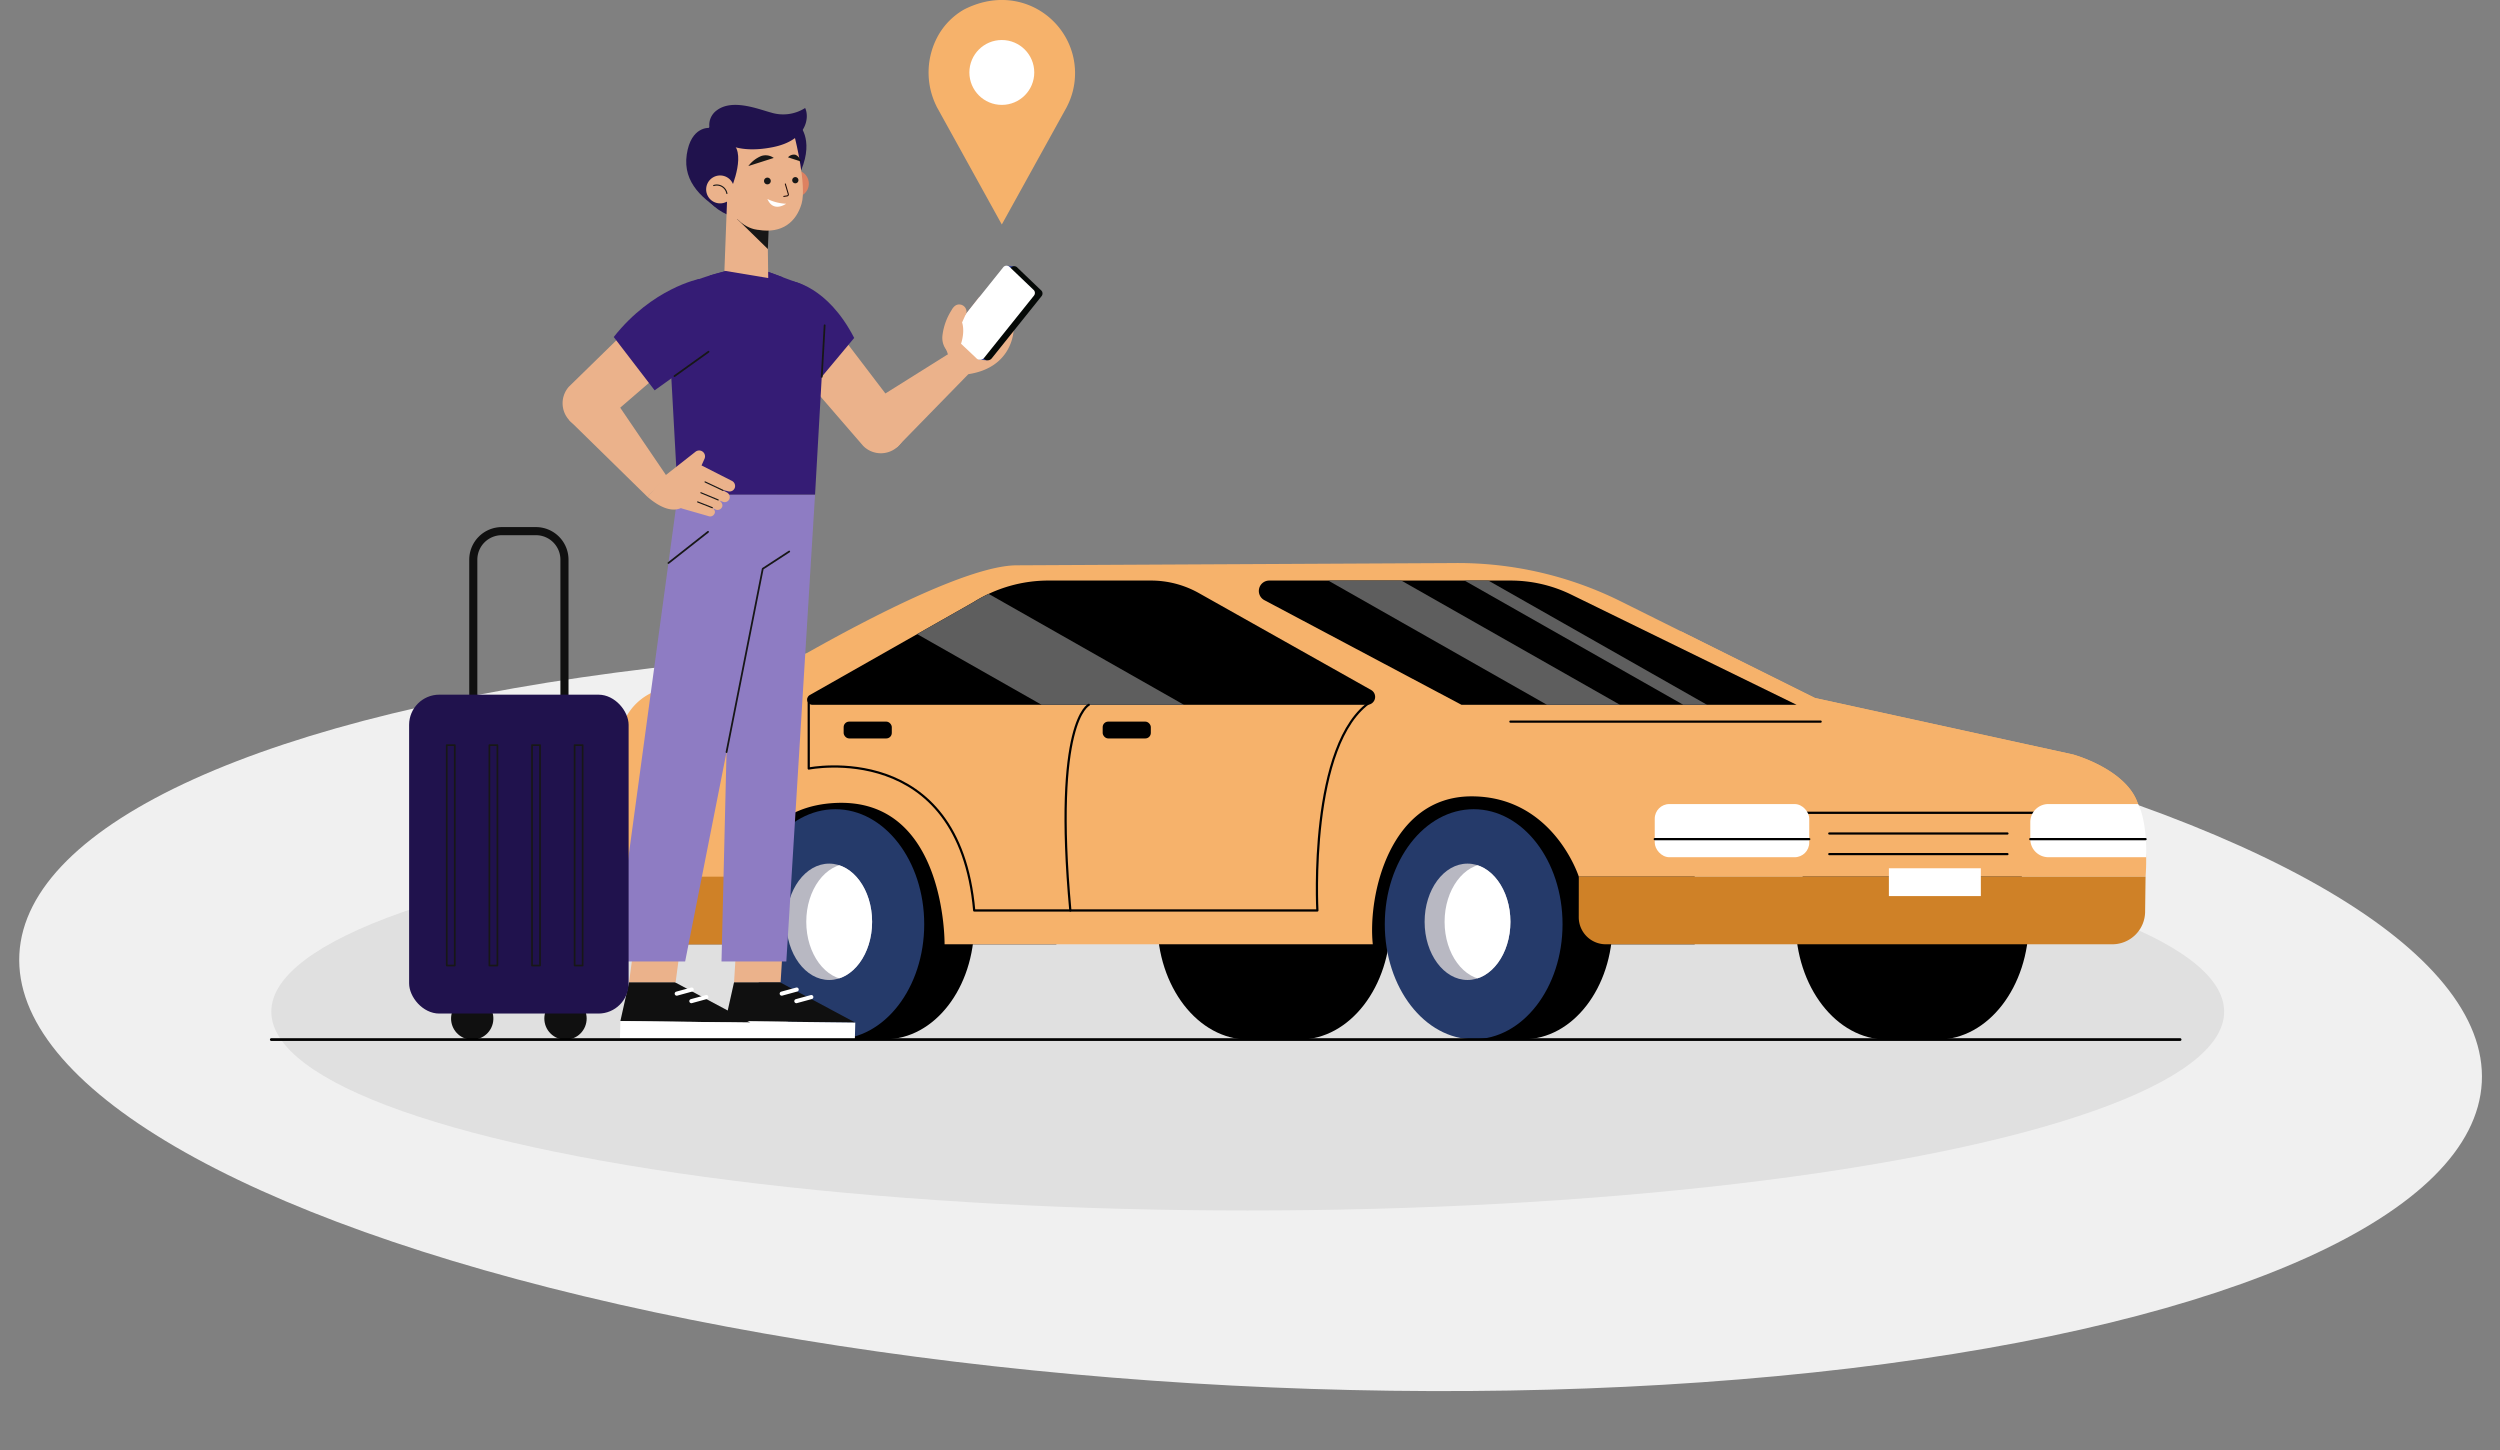 <svg xmlns="http://www.w3.org/2000/svg" xmlns:xlink="http://www.w3.org/1999/xlink" width="481.774" height="279.464" viewBox="0 0 481.774 279.464">
  <rect x="0" y="0" width="481.774" height="279.464" fill="#808080" stroke="none"/>
  <defs>
    <clipPath id="clip-path">
      <ellipse id="Ellipse_7" data-name="Ellipse 7" cx="8.268" cy="11.213" rx="8.268" ry="11.213" fill="#b8b8c2"/>
    </clipPath>
    <clipPath id="clip-path-3">
      <path id="Tracé_7" data-name="Tracé 7" d="M123.621,272.791V234.284a11.014,11.014,0,0,1,9.468-10.927,112.469,112.469,0,0,1,17.214-1.124s36.557-22.471,49.962-22.471l83.983-.433a70.612,70.612,0,0,1,32.424,7.389l37.4,18.612L403.8,236.217s10.3,2.795,12.508,9.491a38.857,38.857,0,0,1,1.472,14.053H308.561s-4.922-15.477-20.672-15.477-20.016,18.991-19.031,28.506h-82.52s.328-28.219-21-27.234-19.688,27.234-19.688,27.234H123.621" transform="translate(-123.621 -199.323)" fill="#f6b26b"/>
    </clipPath>
    <clipPath id="clip-path-4">
      <path id="Tracé_11" data-name="Tracé 11" d="M298.864,226.608,265.677,207.94a18.833,18.833,0,0,0-9.233-2.419H236.682a27.131,27.131,0,0,0-14.452,4.169L190.7,227.582a1.008,1.008,0,0,0,.5,1.885h106.92A1.528,1.528,0,0,0,298.864,226.608Z" transform="translate(-190.186 -205.521)"/>
    </clipPath>
  </defs>
  <g id="Groupe_765" data-name="Groupe 765" transform="translate(-98.385 -1270.027)">
    <ellipse id="freepik--floor--inject-212" cx="237.505" cy="70.852" rx="237.505" ry="70.852" transform="matrix(0.999, 0.052, -0.052, 0.999, 105.801, 1383.122)" fill="#f0f0f0"/>
    <ellipse id="freepik--shadow--inject-212" cx="188.165" cy="38.318" rx="188.165" ry="38.318" transform="translate(150.669 1426.667)" fill="#e0e0e0"/>
    <g id="Groupe_359" data-name="Groupe 359" transform="translate(150.669 1270.027)">
      <g id="Illustration_1" data-name="Illustration 1" transform="translate(183.919 101.023)">
        <g id="Groupe_59" data-name="Groupe 59" transform="translate(-183.919 -101.023)">
          <g id="Groupe_21" data-name="Groupe 21" transform="translate(62.62 108.503)">
            <g id="Groupe_9" data-name="Groupe 9" transform="translate(15.958 40.948)">
              <path id="Tracé_1" data-name="Tracé 1" d="M341.548,284.644h-9.864c-9.684,0-17.534,10.159-17.534,22.692s7.85,22.691,17.534,22.691h9.864c9.684,0,17.534-10.159,17.534-22.691S351.232,284.644,341.548,284.644Z" transform="translate(-221.984 -279.147)"/>
              <path id="Tracé_2" data-name="Tracé 2" d="M567.52,284.644h-9.864c-9.684,0-17.534,10.159-17.534,22.692s7.85,22.691,17.534,22.691h9.864c9.684,0,17.534-10.159,17.534-22.691S577.2,284.644,567.52,284.644Z" transform="translate(-324.946 -279.147)"/>
              <g id="Groupe_4" data-name="Groupe 4" transform="translate(123.01)">
                <rect id="Rectangle_8" data-name="Rectangle 8" width="72.713" height="32.521"/>
                <g id="Groupe_3" data-name="Groupe 3" transform="translate(12.99 6.491)">
                  <ellipse id="Ellipse_3" data-name="Ellipse 3" cx="17.127" cy="22.165" rx="17.127" ry="22.165" transform="translate(9.635 0)"/>
                  <path id="Tracé_3" data-name="Tracé 3" d="M426.136,330.8h9.635l9.849-9.849-9.849-34.48h-9.635Z" transform="translate(-409.009 -286.469)"/>
                  <ellipse id="Ellipse_4" data-name="Ellipse 4" cx="17.127" cy="22.165" rx="17.127" ry="22.165" transform="translate(0 0)" fill="#253a6a"/>
                  <g id="Groupe_2" data-name="Groupe 2" transform="translate(7.675 10.485)">
                    <ellipse id="Ellipse_5" data-name="Ellipse 5" cx="8.268" cy="11.213" rx="8.268" ry="11.213" fill="#b8b8c2"/>
                    <g id="Groupe_1" data-name="Groupe 1" clip-path="url(#clip-path)">
                      <ellipse id="Ellipse_6" data-name="Ellipse 6" cx="8.268" cy="11.213" rx="8.268" ry="11.213" transform="translate(3.849)" fill="#fff"/>
                    </g>
                  </g>
                </g>
              </g>
              <g id="Groupe_8" data-name="Groupe 8">
                <rect id="Rectangle_9" data-name="Rectangle 9" width="72.713" height="32.521"/>
                <g id="Groupe_7" data-name="Groupe 7" transform="translate(12.99 6.491)">
                  <ellipse id="Ellipse_8" data-name="Ellipse 8" cx="17.127" cy="22.165" rx="17.127" ry="22.165" transform="translate(9.635 0)"/>
                  <path id="Tracé_4" data-name="Tracé 4" d="M200.164,330.8H209.8l9.849-9.849-9.849-34.48h-9.635Z" transform="translate(-183.037 -286.469)"/>
                  <ellipse id="Ellipse_9" data-name="Ellipse 9" cx="17.127" cy="22.165" rx="17.127" ry="22.165" transform="translate(0 0)" fill="#253a6a"/>
                  <g id="Groupe_6" data-name="Groupe 6" transform="translate(7.675 10.485)">
                    <ellipse id="Ellipse_10" data-name="Ellipse 10" cx="8.268" cy="11.213" rx="8.268" ry="11.213" fill="#b8b8c2"/>
                    <g id="Groupe_5" data-name="Groupe 5" clip-path="url(#clip-path)">
                      <ellipse id="Ellipse_11" data-name="Ellipse 11" cx="8.268" cy="11.213" rx="8.268" ry="11.213" transform="translate(3.849)" fill="#fff"/>
                    </g>
                  </g>
                </g>
              </g>
            </g>
            <g id="Groupe_20" data-name="Groupe 20">
              <g id="Groupe_11" data-name="Groupe 11" transform="translate(4.408)">
                <path id="Tracé_5" data-name="Tracé 5" d="M123.621,272.791V234.284a11.014,11.014,0,0,1,9.468-10.927,112.469,112.469,0,0,1,17.214-1.124s36.557-22.471,49.962-22.471l83.983-.433a70.612,70.612,0,0,1,32.424,7.389l37.4,18.612L403.8,236.217s10.3,2.795,12.508,9.491a38.857,38.857,0,0,1,1.472,14.053H308.561s-4.922-15.477-20.672-15.477-20.016,18.991-19.031,28.506h-82.52s.328-28.219-21-27.234-19.688,27.234-19.688,27.234H123.621" transform="translate(-123.621 -199.323)" fill="#f6b26b"/>
                <g id="Groupe_10" data-name="Groupe 10" clip-path="url(#clip-path-3)">
                  <path id="Tracé_6" data-name="Tracé 6" d="M387.127,216.615l58.209,30.834,112.786-.131-99.061-48-17.876,22.034-54.057-4.742" transform="translate(-243.685 -199.323)" fill="#f6b26b"/>
                </g>
              </g>
              <g id="Groupe_12" data-name="Groupe 12" transform="translate(0 60.439)">
                <path id="Tracé_8" data-name="Tracé 8" d="M120.742,310.35a5.215,5.215,0,0,0-5.215,5.208l0,2.61a5.211,5.211,0,0,0,5.212,5.212H141.96a47.756,47.756,0,0,1,1.774-13.03Z" transform="translate(-115.524 -310.35)" fill="#cf8127"/>
              </g>
              <g id="Groupe_17" data-name="Groupe 17" transform="translate(40.643 3.374)">
                <g id="Groupe_15" data-name="Groupe 15" transform="translate(0 0)">
                  <g id="Groupe_14" data-name="Groupe 14">
                    <path id="Tracé_9" data-name="Tracé 9" d="M298.864,226.608,265.677,207.94a18.833,18.833,0,0,0-9.233-2.419H236.682a27.131,27.131,0,0,0-14.452,4.169L190.7,227.582a1.008,1.008,0,0,0,.5,1.885h106.92A1.528,1.528,0,0,0,298.864,226.608Z" transform="translate(-190.186 -205.521)"/>
                    <g id="Groupe_13" data-name="Groupe 13" clip-path="url(#clip-path-4)">
                      <path id="Tracé_10" data-name="Tracé 10" d="M192.15,203.484l68.117,38.683h27.415l-68.1-38.683Z" transform="translate(-191.081 -204.593)" fill="#5e5e5e"/>
                    </g>
                  </g>
                  <path id="Tracé_12" data-name="Tracé 12" d="M190.745,247.473v13.391s28.955-5.832,31.889,27.351h66.132s-1.768-32.437,10.442-40.35" transform="translate(-190.441 -224.636)" fill="none" stroke="#000" stroke-linecap="round" stroke-linejoin="round" stroke-width="0.428"/>
                  <path id="Tracé_13" data-name="Tracé 13" d="M286.146,249.51s-6.9,3.06-3.554,39.634" transform="translate(-231.873 -225.564)" fill="none" stroke="#000" stroke-linecap="round" stroke-linejoin="round" stroke-width="0.428"/>
                  <rect id="Rectangle_10" data-name="Rectangle 10" width="9.278" height="3.243" rx="1.062" transform="translate(56.949 27.185)"/>
                  <rect id="Rectangle_11" data-name="Rectangle 11" width="9.278" height="3.243" rx="1.062" transform="translate(7.032 27.185)"/>
                </g>
                <g id="Groupe_16" data-name="Groupe 16" transform="translate(87.039)">
                  <path id="Tracé_14" data-name="Tracé 14" d="M351.148,209.3l37.987,20.167h64.58l-43.444-21.244a26.579,26.579,0,0,0-11.677-2.7h-46.5A2.006,2.006,0,0,0,351.148,209.3Z" transform="translate(-350.079 -205.521)"/>
                  <line id="Ligne_1" data-name="Ligne 1" x2="59.779" transform="translate(48.487 27.185)" fill="none" stroke="#000" stroke-linecap="round" stroke-linejoin="round" stroke-width="0.428"/>
                  <path id="Tracé_15" data-name="Tracé 15" d="M374.635,205.521,416.8,229.467h14.071L388.72,205.521Z" transform="translate(-361.268 -205.521)" fill="#5e5e5e"/>
                  <path id="Tracé_16" data-name="Tracé 16" d="M422.888,205.521l42.167,23.946h4.573l-42.153-23.946Z" transform="translate(-383.254 -205.521)" fill="#5e5e5e"/>
                </g>
              </g>
              <g id="Groupe_19" data-name="Groupe 19" transform="translate(189.337 46.445)">
                <path id="Tracé_17" data-name="Tracé 17" d="M566.166,323.38H468.553a5.211,5.211,0,0,1-5.212-5.212l.01-7.818H572.572l-.087,6.71A6.32,6.32,0,0,1,566.166,323.38Z" transform="translate(-463.341 -296.357)" fill="#cf8127"/>
                <rect id="Rectangle_12" data-name="Rectangle 12" width="17.72" height="5.36" transform="translate(59.766 12.376)" fill="#fff"/>
                <line id="Ligne_2" data-name="Ligne 2" x2="52.229" transform="translate(38.75 1.686)" fill="none" stroke="#000" stroke-linecap="round" stroke-linejoin="round" stroke-width="0.428"/>
                <line id="Ligne_3" data-name="Ligne 3" x2="34.327" transform="translate(48.282 5.674)" fill="none" stroke="#000" stroke-linecap="round" stroke-linejoin="round" stroke-width="0.428"/>
                <line id="Ligne_4" data-name="Ligne 4" x2="34.327" transform="translate(48.282 9.647)" fill="none" stroke="#000" stroke-linecap="round" stroke-linejoin="round" stroke-width="0.428"/>
                <rect id="Rectangle_13" data-name="Rectangle 13" width="29.772" height="10.247" rx="2.815" transform="translate(14.645 0)" fill="#fff"/>
                <g id="Groupe_18" data-name="Groupe 18" transform="translate(87.015)">
                  <path id="Tracé_18" data-name="Tracé 18" d="M643.968,284.644H626.677a3.488,3.488,0,0,0-3.488,3.488V291.4a3.488,3.488,0,0,0,3.488,3.488h18.846C645.676,288.011,644.2,285.065,643.968,284.644Z" transform="translate(-623.189 -284.644)" fill="#fff"/>
                </g>
                <line id="Ligne_5" data-name="Ligne 5" x2="29.772" transform="translate(14.645 6.76)" fill="none" stroke="#000" stroke-linecap="round" stroke-linejoin="round" stroke-width="0.428"/>
                <line id="Ligne_6" data-name="Ligne 6" x2="22.216" transform="translate(87.015 6.76)" fill="none" stroke="#000" stroke-linecap="round" stroke-linejoin="round" stroke-width="0.428"/>
              </g>
            </g>
          </g>
          <g id="Groupe_58" data-name="Groupe 58" transform="translate(26.556)">
            <g id="Groupe_22" data-name="Groupe 22" transform="translate(100.108)">
              <path id="Tracé_19" data-name="Tracé 19" d="M261.4,14.112c0-10.149-10.714-17.8-21.448-12.249a13.385,13.385,0,0,0-4.7,4.589,14.626,14.626,0,0,0-.538,14.054H234.7l.114.207c.052.1.106.193.16.289l12.31,22.26,12.331-22.3c.042-.075.084-.149.125-.225l.057-.1h-.007A14.043,14.043,0,0,0,261.4,14.112Z" transform="translate(-233.175 0)" fill="#f6b26b"/>
              <circle id="Ellipse_13" data-name="Ellipse 13" cx="6.252" cy="6.252" r="6.252" transform="translate(7.86 7.711)" fill="#fff"/>
            </g>
            <g id="Groupe_57" data-name="Groupe 57" transform="translate(0 20.215)">
              <g id="Groupe_51" data-name="Groupe 51" transform="translate(29.575)">
                <g id="Groupe_33" data-name="Groupe 33" transform="translate(9.96 75.094)">
                  <g id="Groupe_26" data-name="Groupe 26" transform="translate(20.665)">
                    <g id="Groupe_25" data-name="Groupe 25" transform="translate(0.662 81.553)">
                      <g id="Groupe_24" data-name="Groupe 24" transform="translate(0 12.412)">
                        <path id="Tracé_20" data-name="Tracé 20" d="M162.908,347.7h8.8l14.559,7.789-25.034-.3Z" transform="translate(-161.15 -347.7)" fill="#101010"/>
                        <g id="Groupe_23" data-name="Groupe 23" transform="translate(0 7.49)">
                          <path id="Tracé_21" data-name="Tracé 21" d="M161.077,364.754l.087-3.295,25.034.3-.087,3.295Z" transform="translate(-161.077 -361.459)" fill="#fff"/>
                        </g>
                        <line id="Ligne_7" data-name="Ligne 7" x1="2.884" y2="0.788" transform="translate(13.762 2.868)" fill="none" stroke="#fff" stroke-linecap="round" stroke-linejoin="round" stroke-width="0.793"/>
                        <line id="Ligne_8" data-name="Ligne 8" x1="2.884" y2="0.788" transform="translate(10.943 1.422)" fill="none" stroke="#fff" stroke-linecap="round" stroke-linejoin="round" stroke-width="0.793"/>
                      </g>
                      <path id="Tracé_22" data-name="Tracé 22" d="M174.042,324.9h-8.973l-.762,12.412h8.973Z" transform="translate(-162.549 -324.899)" fill="#ebb28b"/>
                    </g>
                    <path id="Tracé_23" data-name="Tracé 23" d="M177.888,175.084l-5.533,89.974H159.861l2.158-89.974Z" transform="translate(-159.861 -175.084)" fill="#8e7cc3"/>
                  </g>
                  <g id="Groupe_32" data-name="Groupe 32">
                    <g id="Groupe_29" data-name="Groupe 29" transform="translate(1.094 81.553)">
                      <g id="Groupe_28" data-name="Groupe 28" transform="translate(0 12.412)">
                        <path id="Tracé_24" data-name="Tracé 24" d="M125.74,347.7h8.8l14.559,7.789-25.034-.3Z" transform="translate(-123.981 -347.7)" fill="#101010"/>
                        <g id="Groupe_27" data-name="Groupe 27" transform="translate(0 7.49)">
                          <path id="Tracé_25" data-name="Tracé 25" d="M123.909,364.754l.087-3.295,25.034.3-.087,3.295Z" transform="translate(-123.909 -361.459)" fill="#fff"/>
                        </g>
                        <line id="Ligne_9" data-name="Ligne 9" x1="2.884" y2="0.788" transform="translate(13.762 2.868)" fill="none" stroke="#fff" stroke-linecap="round" stroke-linejoin="round" stroke-width="0.793"/>
                        <line id="Ligne_10" data-name="Ligne 10" x1="2.884" y2="0.788" transform="translate(10.943 1.422)" fill="none" stroke="#fff" stroke-linecap="round" stroke-linejoin="round" stroke-width="0.793"/>
                      </g>
                      <path id="Tracé_26" data-name="Tracé 26" d="M137.765,324.9h-8.973l-1.654,12.412h8.973Z" transform="translate(-125.38 -324.899)" fill="#ebb28b"/>
                    </g>
                    <g id="Groupe_31" data-name="Groupe 31">
                      <path id="Tracé_27" data-name="Tracé 27" d="M134.134,175.084,121.9,265.059h13.659l17.782-89.974Z" transform="translate(-121.9 -175.084)" fill="#8e7cc3"/>
                      <g id="Groupe_30" data-name="Groupe 30" transform="translate(10.441 7.182)">
                        <path id="Tracé_28" data-name="Tracé 28" d="M161.639,233.9l6.982-35.33,5.1-3.321" transform="translate(-150.447 -191.456)" fill="none" stroke="#171717" stroke-linecap="round" stroke-linejoin="round" stroke-width="0.347"/>
                        <line id="Ligne_11" data-name="Ligne 11" y1="6.007" x2="7.63" fill="none" stroke="#171717" stroke-linecap="round" stroke-linejoin="round" stroke-width="0.347"/>
                      </g>
                    </g>
                  </g>
                </g>
                <g id="Groupe_47" data-name="Groupe 47" transform="translate(0 30.982)">
                  <g id="Groupe_41" data-name="Groupe 41" transform="translate(41.401)">
                    <g id="Groupe_35" data-name="Groupe 35" transform="translate(0 2.992)">
                      <path id="Tracé_29" data-name="Tracé 29" d="M189.26,110.731l13.9,18.251a4.79,4.79,0,0,1,.228,6.115h0a4.79,4.79,0,0,1-7.21.439L181.238,118.26a5.5,5.5,0,0,1-.151-7.56h0A5.5,5.5,0,0,1,189.26,110.731Z" transform="translate(-179.657 -103.807)" fill="#ebb28b"/>
                      <g id="Groupe_34" data-name="Groupe 34" transform="translate(2.794)">
                        <path id="Tracé_30" data-name="Tracé 30" d="M184.789,99.545s6.8.848,12,10.933l-7.992,9.581Z" transform="translate(-184.789 -99.545)" fill="#351c75"/>
                      </g>
                    </g>
                    <g id="Groupe_40" data-name="Groupe 40" transform="translate(13.972)">
                      <g id="Groupe_36" data-name="Groupe 36" transform="translate(0 16.965)">
                        <path id="Tracé_31" data-name="Tracé 31" d="M205.324,137.166l19.055-11.951,3.793,3.917-13.814,14.155Z" transform="translate(-205.324 -125.215)" fill="#ebb28b"/>
                      </g>
                      <g id="Groupe_39" data-name="Groupe 39" transform="translate(17.812)">
                        <g id="Groupe_37" data-name="Groupe 37" transform="translate(0.23 5.769)">
                          <path id="Tracé_32" data-name="Tracé 32" d="M242.534,111.5l9.448,2.757s0,7.323-8.716,8.647a8.221,8.221,0,0,1-2.991-1.077l-1.45-4.134a1.762,1.762,0,0,1,.1-2.254Z" transform="translate(-238.468 -107.768)" fill="#ebb28b"/>
                          <path id="Tracé_33" data-name="Tracé 33" d="M244.5,109.594l3.342-4.388a1.367,1.367,0,0,1,1.908-.289h0a1.4,1.4,0,0,1,.2,1.877l-3.087,4.813Z" transform="translate(-241.217 -104.647)" fill="#e9b0a0"/>
                          <path id="Tracé_34" data-name="Tracé 34" d="M251.924,116.465l4.016-3.963a1.3,1.3,0,0,1,1.852-.128h0a1.387,1.387,0,0,1-.064,1.848l-3.831,4.4Z" transform="translate(-244.599 -108.018)" fill="#e9b0a0"/>
                          <path id="Tracé_35" data-name="Tracé 35" d="M249.083,111.7l3.794-3.748a1.333,1.333,0,0,1,1.909-.054h0a1.432,1.432,0,0,1-.02,1.907l-3.594,4.206Z" transform="translate(-243.305 -105.955)" fill="#e9b0a0"/>
                        </g>
                        <g id="Groupe_38" data-name="Groupe 38" transform="translate(1.857)">
                          <path id="Tracé_36" data-name="Tracé 36" d="M256.311,94.05l1.5.1v9.875l-5.279,8.267-1.605-.131,2.832-10.385Z" transform="translate(-245.774 -94.049)" fill="#36438d"/>
                          <path id="Tracé_37" data-name="Tracé 37" d="M244.374,107.838,248.787,112a1,1,0,0,0,1.565-.014l9.607-11.991a.829.829,0,0,0-.009-1.027l-4.629-4.428a.829.829,0,0,0-1.3.011L244.363,106.6A1,1,0,0,0,244.374,107.838Z" transform="translate(-242.686 -94.131)" fill="#050907"/>
                          <path id="Tracé_38" data-name="Tracé 38" d="M241.677,107.659l4.413,4.159a1,1,0,0,0,1.565-.014l9.607-11.991a.829.829,0,0,0-.009-1.027l-4.629-4.428a.829.829,0,0,0-1.3.011l-9.656,12.055A1,1,0,0,0,241.677,107.659Z" transform="translate(-241.457 -94.049)" fill="#fff"/>
                        </g>
                        <path id="Tracé_39" data-name="Tracé 39" d="M239.653,117.34a3.818,3.818,0,0,1-1.58-3.642,11.541,11.541,0,0,1,1.688-4.721c.461-.866.995-1.284,1.745-1.179h0a1.423,1.423,0,0,1,1.188,1.578l-.846,1.876s.931,2.378-1.018,5.984Z" transform="translate(-238.046 -100.306)" fill="#ebb28b"/>
                      </g>
                    </g>
                  </g>
                  <g id="Groupe_42" data-name="Groupe 42" transform="translate(20.235 0.614)">
                    <path id="Tracé_40" data-name="Tracé 40" d="M151.949,95.621a47.343,47.343,0,0,0-8.8,3.049c-2.307,1.164-2.563,3.678-2.273,6.246l1.862,33.76h26.458l1.851-32.616A8.077,8.077,0,0,0,165.8,97.82c-3.805-1.293-6.208-2.525-8.233-2.642Z" transform="translate(-140.775 -95.178)" fill="#351c75"/>
                    <line id="Ligne_12" data-name="Ligne 12" y1="9.923" x2="0.561" transform="translate(29.706 10.881)" fill="#351c75" stroke="#171717" stroke-linecap="round" stroke-linejoin="round" stroke-width="0.347"/>
                    <path id="Tracé_41" data-name="Tracé 41" d="M158.749,95.991l-3.05.838s2.266,4.366,10.5,3.628c5.772-.518,3.446-3.342,3.446-3.342l-2.871-1.039Z" transform="translate(-147.575 -95.548)" fill="#351c75"/>
                  </g>
                  <g id="Groupe_46" data-name="Groupe 46" transform="translate(0 2.551)">
                    <g id="Groupe_43" data-name="Groupe 43" transform="translate(1.308 17.888)">
                      <path id="Tracé_42" data-name="Tracé 42" d="M111.1,131.6l13.662,20.113-3.679,4.025-15.081-14.776Z" transform="translate(-106.006 -131.597)" fill="#ebb28b"/>
                      <path id="Tracé_43" data-name="Tracé 43" d="M149.943,165.329l-5.844-2.972.574-1.283a1.135,1.135,0,0,0-1.728-1.362l-5.756,4.519-3.479,4.206c3.157,2.7,5.22,2.67,6.409,2.146.139.046.276.1.417.137l4.857,1.393a.925.925,0,0,0,1.192-.432c.16-.317.216-.825-.719-1.3l.935.475a.96.96,0,0,0,1.249-.47c.209-.413-.047-.959-.6-1.316l.715.281a.987.987,0,0,0,1.323-.581,1.023,1.023,0,0,0-.534-1.228l-1.033-.523,1.226.3a1.071,1.071,0,0,0,1.379-.694A1.11,1.11,0,0,0,149.943,165.329Z" transform="translate(-118.629 -144.3)" fill="#ebb28b"/>
                      <line id="Ligne_13" data-name="Ligne 13" x1="3.455" y1="1.63" transform="translate(26.152 21.236)" fill="none" stroke="#171717" stroke-linecap="round" stroke-linejoin="round" stroke-width="0.225"/>
                      <line id="Ligne_14" data-name="Ligne 14" x1="3.331" y1="1.387" transform="translate(25.347 23.322)" fill="none" stroke="#171717" stroke-linecap="round" stroke-linejoin="round" stroke-width="0.225"/>
                      <line id="Ligne_15" data-name="Ligne 15" x1="2.822" y1="1.113" transform="translate(24.724 25.092)" fill="none" stroke="#171717" stroke-linecap="round" stroke-linejoin="round" stroke-width="0.225"/>
                    </g>
                    <g id="Groupe_45" data-name="Groupe 45">
                      <path id="Tracé_44" data-name="Tracé 44" d="M129.172,113.567,111.8,128.551a4.79,4.79,0,0,1-6.09.6h0a4.79,4.79,0,0,1-.877-7.17l16.337-15.961a5.5,5.5,0,0,1,7.537-.611h0A5.5,5.5,0,0,1,129.172,113.567Z" transform="translate(-103.603 -101.223)" fill="#ebb28b"/>
                      <g id="Groupe_44" data-name="Groupe 44" transform="translate(9.847)">
                        <path id="Tracé_45" data-name="Tracé 45" d="M138.2,98.736s-9.067,1.772-16.5,11.2l7.882,10.276,11.3-8.094Z" transform="translate(-121.692 -98.736)" fill="#351c75"/>
                        <line id="Ligne_16" data-name="Ligne 16" y1="4.695" x2="6.556" transform="translate(11.72 14.035)" fill="#351c75" stroke="#171717" stroke-linecap="round" stroke-linejoin="round" stroke-width="0.347"/>
                      </g>
                    </g>
                  </g>
                </g>
                <g id="Groupe_50" data-name="Groupe 50" transform="translate(23.824)">
                  <path id="Tracé_46" data-name="Tracé 46" d="M184.038,43.926s3.061,2.735.521,8.877l-4.2-8.291Z" transform="translate(-162.399 -40.23)" fill="#20124d"/>
                  <path id="Tracé_47" data-name="Tracé 47" d="M151.859,45.282s-3.575-.389-4.386,5.125,3.24,8.809,7.738,11.475Z" transform="translate(-147.368 -40.845)" fill="#20124d"/>
                  <ellipse id="Ellipse_14" data-name="Ellipse 14" cx="10.256" cy="10.494" rx="10.256" ry="10.494" transform="translate(1.687 0.991)" fill="#20124d"/>
                  <ellipse id="Ellipse_15" data-name="Ellipse 15" cx="2.602" cy="2.602" rx="2.602" ry="2.602" transform="matrix(0.444, -0.896, 0.896, 0.444, 17.549, 16.352)" fill="#dd8161"/>
                  <path id="Tracé_48" data-name="Tracé 48" d="M169.183,72.345l.153,11.321-8.444-1.4.613-16.238Z" transform="translate(-153.53 -50.302)" fill="#ebb28b"/>
                  <path id="Tracé_49" data-name="Tracé 49" d="M171.309,83.312l-5.931-5.8,6.119,1.074Z" transform="translate(-155.574 -55.532)" fill="#171717"/>
                  <path id="Tracé_50" data-name="Tracé 50" d="M174.054,46.674s2.284,9.119,1.253,12.619-3.75,5.771-8.29,5.026c0,0-5.237-.1-6.784-7.821C157.9,44.873,168.422,40.618,174.054,46.674Z" transform="translate(-153.079 -40.23)" fill="#ebb28b"/>
                  <path id="Tracé_51" data-name="Tracé 51" d="M160.982,59.107s3.352-7.7-.288-9.2c-1.093-.45-1.733-.679-2.249,3.179s.831,4.489.831,4.489Z" transform="translate(-152.362 -42.846)" fill="#20124d"/>
                  <g id="Groupe_48" data-name="Groupe 48" transform="translate(3.845 13.599)">
                    <path id="Tracé_52" data-name="Tracé 52" d="M154.573,65.663a2.689,2.689,0,1,0,1.692-3.406A2.689,2.689,0,0,0,154.573,65.663Z" transform="translate(-154.432 -62.117)" fill="#ebb28b"/>
                    <path id="Tracé_53" data-name="Tracé 53" d="M157.1,65.611a1.97,1.97,0,0,1,2.543,1.527" transform="translate(-155.649 -63.671)" fill="none" stroke="#171717" stroke-linecap="round" stroke-linejoin="round" stroke-width="0.215"/>
                  </g>
                  <g id="Groupe_49" data-name="Groupe 49" transform="translate(11.972 9.556)">
                    <path id="Tracé_54" data-name="Tracé 54" d="M182.22,65.135,182.8,67.1a.279.279,0,0,1-.207.324l-.661.106" transform="translate(-175.09 -59.449)" fill="none" stroke="#1e0b07" stroke-linecap="round" stroke-linejoin="round" stroke-width="0.203"/>
                    <path id="Tracé_55" data-name="Tracé 55" d="M174.915,63.491a.65.65,0,1,0,.688-.61A.651.651,0,0,0,174.915,63.491Z" transform="translate(-171.891 -58.422)" fill="#171717"/>
                    <path id="Tracé_56" data-name="Tracé 56" d="M184.9,63.259a.6.6,0,1,0,.639-.566A.6.6,0,0,0,184.9,63.259Z" transform="translate(-176.443 -58.336)" fill="#171717"/>
                    <path id="Tracé_57" data-name="Tracé 57" d="M174.261,55.49l-4.9,1.566a5.912,5.912,0,0,1,2.5-1.941A2.656,2.656,0,0,1,174.261,55.49Z" transform="translate(-169.361 -54.824)" fill="#171717"/>
                    <path id="Tracé_58" data-name="Tracé 58" d="M183.411,55.241l2.58.832s-.443-1.1-1.188-1.337A1.5,1.5,0,0,0,183.411,55.241Z" transform="translate(-175.763 -54.69)" fill="#171717"/>
                    <path id="Tracé_59" data-name="Tracé 59" d="M176.109,70.44a9.2,9.2,0,0,0,3.608.919S177.263,73.141,176.109,70.44Z" transform="translate(-172.436 -61.866)" fill="#fff"/>
                  </g>
                  <path id="Tracé_60" data-name="Tracé 60" d="M158.321,44.287s2.726,2.348,9.473.989,7.013-5.933,6.2-7.54a7.876,7.876,0,0,1-6.574.874c-2.281-.588-7.378-2.733-10.438-.435a3.484,3.484,0,0,0-1.413,3.4A3.528,3.528,0,0,0,158.321,44.287Z" transform="translate(-151.079 -37.136)" fill="#20124d"/>
                </g>
              </g>
              <g id="Groupe_56" data-name="Groupe 56" transform="translate(0 82.141)">
                <g id="Groupe_53" data-name="Groupe 53" transform="translate(7.26)">
                  <path id="Rectangle_14" data-name="Rectangle 14" d="M5.5,0h6.57a5.5,5.5,0,0,1,5.5,5.5V44.434a0,0,0,0,1,0,0H0a0,0,0,0,1,0,0V5.5A5.5,5.5,0,0,1,5.5,0Z" transform="translate(5.108)" fill="none" stroke="#101010" stroke-miterlimit="10" stroke-width="1.561"/>
                  <g id="Groupe_52" data-name="Groupe 52" transform="translate(0 88.156)">
                    <ellipse id="Ellipse_16" data-name="Ellipse 16" cx="4.078" cy="4.078" rx="4.078" ry="4.078" transform="matrix(0.229, -0.973, 0.973, 0.229, 0, 8.803)" fill="#101010"/>
                    <circle id="Ellipse_17" data-name="Ellipse 17" cx="4.078" cy="4.078" r="4.078" transform="translate(17.109 5.767) rotate(-45)" fill="#101010"/>
                  </g>
                </g>
                <g id="Groupe_55" data-name="Groupe 55" transform="translate(0 31.513)">
                  <rect id="Rectangle_15" data-name="Rectangle 15" width="42.301" height="61.454" rx="5.816" fill="#20124d"/>
                  <g id="Groupe_54" data-name="Groupe 54" transform="translate(7.256 9.719)">
                    <rect id="Rectangle_16" data-name="Rectangle 16" width="1.544" height="42.478" fill="none" stroke="#171717" stroke-linecap="round" stroke-linejoin="round" stroke-width="0.334"/>
                    <rect id="Rectangle_17" data-name="Rectangle 17" width="1.544" height="42.478" transform="translate(8.214)" fill="none" stroke="#171717" stroke-linecap="round" stroke-linejoin="round" stroke-width="0.334"/>
                    <rect id="Rectangle_18" data-name="Rectangle 18" width="1.544" height="42.478" transform="translate(16.428)" fill="none" stroke="#171717" stroke-linecap="round" stroke-linejoin="round" stroke-width="0.334"/>
                    <rect id="Rectangle_19" data-name="Rectangle 19" width="1.544" height="42.478" transform="translate(24.641)" fill="none" stroke="#171717" stroke-linecap="round" stroke-linejoin="round" stroke-width="0.334"/>
                  </g>
                </g>
              </g>
            </g>
          </g>
          <line id="Ligne_17" data-name="Ligne 17" x2="367.839" transform="translate(0 200.332)" fill="none" stroke="#000" stroke-linecap="round" stroke-linejoin="round" stroke-width="0.533"/>
        </g>
      </g>
    </g>
  </g>
</svg>
